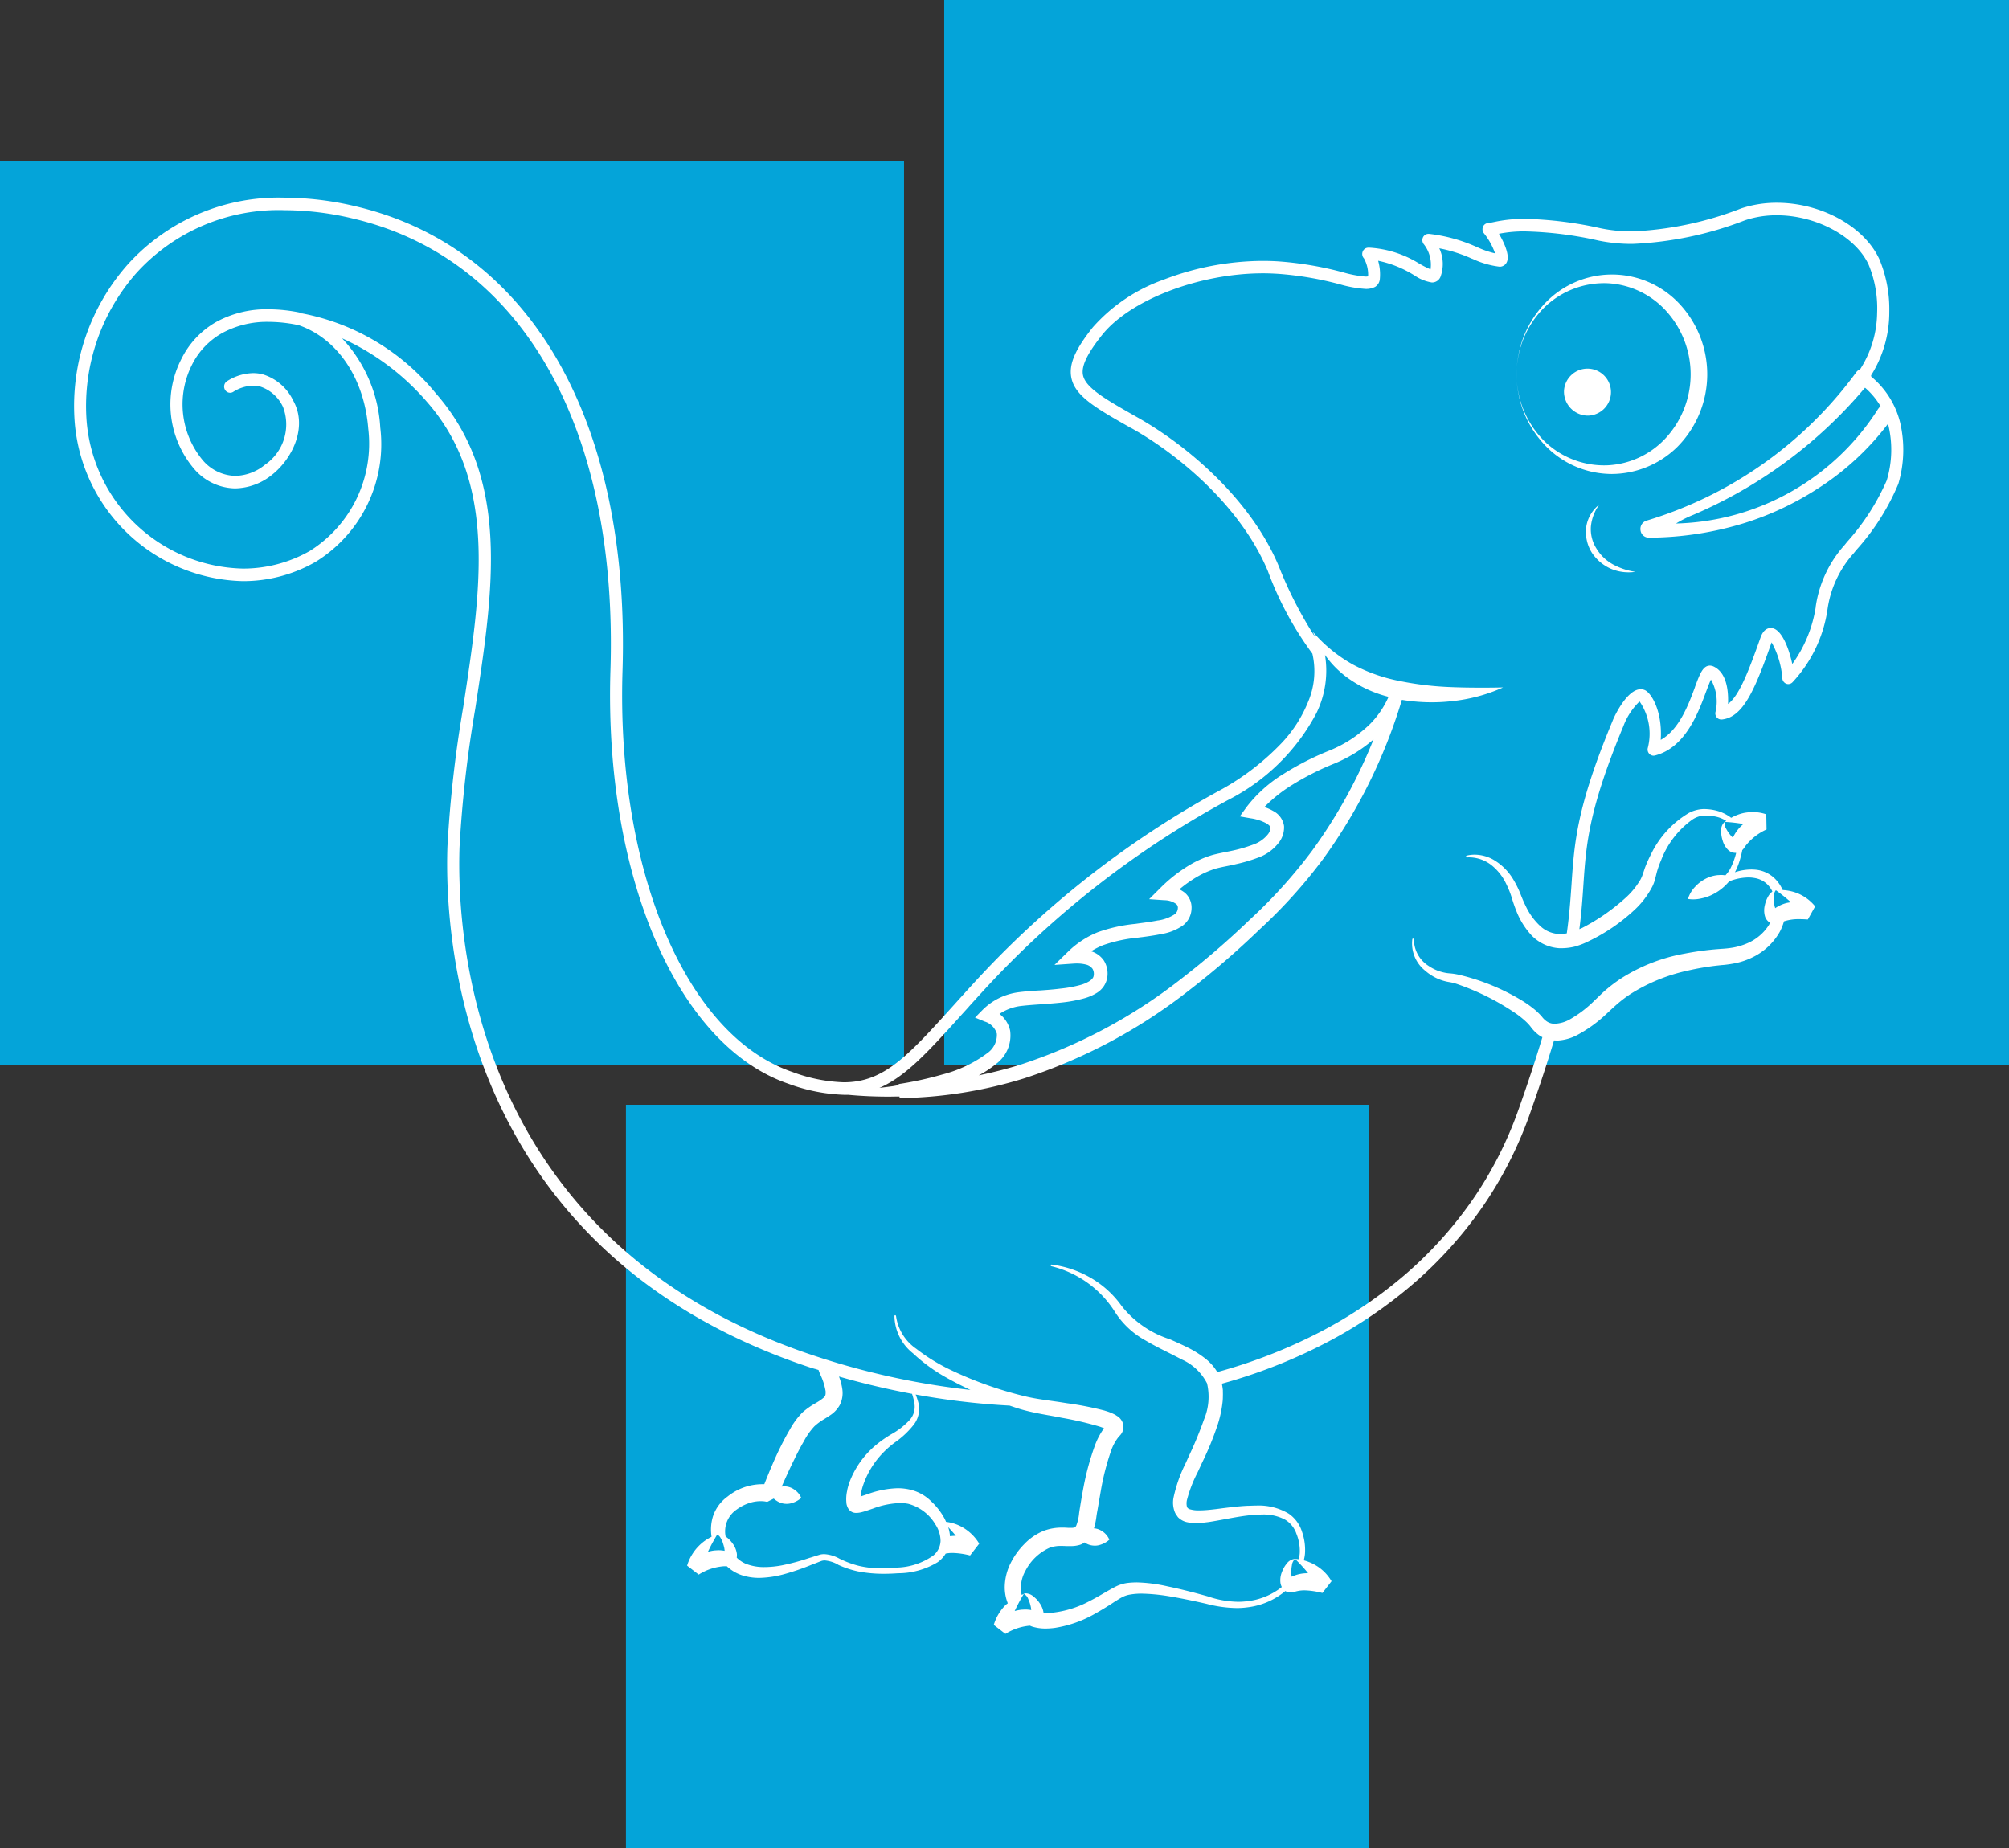 <svg xmlns="http://www.w3.org/2000/svg" width="110" height="101.2" viewBox="0 0 110 101.2">
  <rect x="0" y="0" width="110" height="101.2" fill="#333333" stroke="none"/>
  <g id="Raggruppa_139" data-name="Raggruppa 139" transform="translate(-380 -1029.071)">
    <path id="Unione_11" data-name="Unione 11" d="M34.273,101.2V60.5h40.7v40.7ZM51.7,58.3V0H110V58.3ZM0,58.3V8.8H49.5V58.3Z" transform="translate(379.999 1029.071)" fill="#04a4d9"/>
    <path id="Unione_10" data-name="Unione 10" d="M50.993,78.65l-.637-.492A2.583,2.583,0,0,1,51,77.071a.669.669,0,0,1,.067-.055c.018-.013.038-.028.056-.044a2.368,2.368,0,0,1-.167-.895,3.009,3.009,0,0,1,.326-1.309,4.046,4.046,0,0,1,.747-1.038A3.056,3.056,0,0,1,53.106,73a2.793,2.793,0,0,1,1.017-.169c.078,0,.16,0,.242.007s.142.005.2.005a.768.768,0,0,0,.208-.018l.016-.006c.035-.014.035-.014.075-.085l.009-.016a2.528,2.528,0,0,0,.156-.689c.013-.09.027-.181.042-.272.063-.39.127-.771.2-1.15a14.581,14.581,0,0,1,.628-2.291,3.936,3.936,0,0,1,.493-.928c-.077-.03-.153-.059-.226-.085a18.1,18.1,0,0,0-2.088-.487c-.233-.048-.469-.09-.7-.132h-.006c-.482-.087-.978-.177-1.483-.32-.2-.056-.388-.122-.575-.185l-.088-.03a40.96,40.96,0,0,1-5.143-.607l0,.011a4,4,0,0,1,.157.483,1.421,1.421,0,0,1-.286,1.184,4.733,4.733,0,0,1-.979.921,5.269,5.269,0,0,0-.672.58,4.771,4.771,0,0,0-1.088,1.751,3.086,3.086,0,0,0-.153.655l.431-.146a5.172,5.172,0,0,1,1.6-.308,2.959,2.959,0,0,1,.737.091,2.391,2.391,0,0,1,1.088.616,3.7,3.7,0,0,1,.753.974c.018.038.036.078.053.116l.019.045a2.35,2.35,0,0,1,.926.312,2.536,2.536,0,0,1,.889.882l-.5.646a4.194,4.194,0,0,0-.96-.138,1.934,1.934,0,0,0-.375.035,1.626,1.626,0,0,1-.435.469,4.188,4.188,0,0,1-2.175.608c-.27.02-.521.03-.768.03a7.286,7.286,0,0,1-1.432-.133,5.2,5.2,0,0,1-1.06-.352L41.8,74.84a1.814,1.814,0,0,0-.693-.213.629.629,0,0,0-.181.026c-.142.054-.284.111-.435.17l-.013,0a13.1,13.1,0,0,1-1.612.56,5.571,5.571,0,0,1-1.343.2,3.086,3.086,0,0,1-.956-.144,2.218,2.218,0,0,1-.827-.493h-.079l-.048,0h-.034a2.988,2.988,0,0,0-1.38.457l-.635-.491a2.588,2.588,0,0,1,.648-1.085,2.542,2.542,0,0,1,.692-.494,2.446,2.446,0,0,1,.077-1.12,2.181,2.181,0,0,1,.8-1.085,3.037,3.037,0,0,1,1.85-.675c.053,0,.107,0,.16,0,.283-.715.532-1.3.784-1.832.192-.391.359-.719.55-1.051l.059-.1a4.189,4.189,0,0,1,.691-.942,4.121,4.121,0,0,1,.736-.52c.093-.055.18-.107.256-.159l0,0c.267-.2.289-.216.281-.491a3.443,3.443,0,0,0-.306-.944c-.021-.048-.04-.1-.058-.15l-.024-.067-.206-.063-.011,0c-.093-.028-.2-.059-.3-.093-19.054-6.357-19.971-23.424-19.8-28.5a66.319,66.319,0,0,1,.875-7.7l0-.011c.961-6.3,1.869-12.243-2-16.65A13.471,13.471,0,0,0,14.671,7.7a7.756,7.756,0,0,1,2.093,4.884,7.566,7.566,0,0,1-3.549,7.364A7.954,7.954,0,0,1,9.239,21,9.462,9.462,0,0,1,.023,12.156a11.7,11.7,0,0,1,2.915-8.5A11.132,11.132,0,0,1,11.551,0a16.958,16.958,0,0,1,3.926.488c9.538,2.273,14.978,11.777,14.551,25.423-.341,10.958,3.486,19.993,9.307,21.97a8.763,8.763,0,0,0,2.806.563c2.214,0,3.51-1.437,6.092-4.3.333-.371.653-.723.977-1.078a51.949,51.949,0,0,1,13.67-10.691,13.82,13.82,0,0,0,3.24-2.514,7.2,7.2,0,0,0,1.452-2.267A4.26,4.26,0,0,0,67.8,24.97a18.087,18.087,0,0,1-2.436-4.519c-1.456-3.482-4.788-6.314-7.421-7.8l-.07-.04-.009,0c-1.918-1.087-3.075-1.743-3.266-2.773-.133-.723.209-1.518,1.182-2.741a9.3,9.3,0,0,1,3.874-2.607,15.274,15.274,0,0,1,5.433-1.028c.308,0,.615.01.915.031a18.813,18.813,0,0,1,3.469.593h0a6.26,6.26,0,0,0,1.233.235.7.7,0,0,0,.148-.013,1.862,1.862,0,0,0-.227-.983.353.353,0,0,1-.071-.37.333.333,0,0,1,.3-.216h.076a5.81,5.81,0,0,1,2.767.9l.006,0a5.04,5.04,0,0,0,.568.286,1.807,1.807,0,0,0-.389-1.4.361.361,0,0,1-.014-.376.332.332,0,0,1,.28-.167.27.27,0,0,1,.041,0,8.787,8.787,0,0,1,2.625.725l.03.013a4.932,4.932,0,0,0,.959.329,3.68,3.68,0,0,0-.6-1.086.352.352,0,0,1-.065-.357.318.318,0,0,1,.279-.214c.082-.008.177-.028.287-.051l.026-.005A7.853,7.853,0,0,1,79.46,1.16a21.009,21.009,0,0,1,4.122.516,8.533,8.533,0,0,0,1.736.172A18.6,18.6,0,0,0,91.285.586,6.137,6.137,0,0,1,93.232.279c2.431,0,4.793,1.3,5.617,3.1a7.061,7.061,0,0,1,.54,2.857,6.491,6.491,0,0,1-1,3.5.27.27,0,0,1,.011.051l0,.013a4.745,4.745,0,0,1,1.585,2.525,6.575,6.575,0,0,1-.1,3.344,12.736,12.736,0,0,1-2.31,3.635l-.138.172A5.815,5.815,0,0,0,96,22.586v0a7.409,7.409,0,0,1-1.911,3.951.326.326,0,0,1-.231.1.317.317,0,0,1-.12-.024.345.345,0,0,1-.207-.3,4.752,4.752,0,0,0-.586-1.961c-.9,2.547-1.537,4.1-2.723,4.224l-.034,0a.318.318,0,0,1-.232-.1.346.346,0,0,1-.091-.281,2.455,2.455,0,0,0-.242-1.805c-.066.134-.147.349-.226.557l-.044.116c-.424,1.144-1.132,3.058-2.793,3.484a.31.31,0,0,1-.079.011.322.322,0,0,1-.222-.092.343.343,0,0,1-.1-.306,3.113,3.113,0,0,0-.444-2.573,3.654,3.654,0,0,0-.882,1.343c-1.913,4.6-2.042,6.488-2.191,8.67V37.6c-.048.71-.1,1.515-.224,2.459l.076-.035.005,0,.076-.035a11.121,11.121,0,0,0,2.321-1.6,4.226,4.226,0,0,0,.861-1.033,1.916,1.916,0,0,0,.125-.278l.125-.374a6.91,6.91,0,0,1,.326-.732,5.309,5.309,0,0,1,2.092-2.284,1.87,1.87,0,0,1,.777-.208h.042a2.763,2.763,0,0,1,.725.1,2.257,2.257,0,0,1,.762.38,2.491,2.491,0,0,1,.7-.268,2.646,2.646,0,0,1,.488-.046,2.16,2.16,0,0,1,.734.123l.015.828a3.055,3.055,0,0,0-1.179.936.531.531,0,0,1-.033.055l-.011.016a1.116,1.116,0,0,1-.1.12l-.007.005,0,0a3.568,3.568,0,0,1-.089.386,4.032,4.032,0,0,1-.267.739l-.025.045-.024.042a2.926,2.926,0,0,1,.9-.151,2.438,2.438,0,0,1,.319.021,1.748,1.748,0,0,1,.925.435,1.951,1.951,0,0,1,.332.4,2.162,2.162,0,0,1,.143.269,2.564,2.564,0,0,1,.777.163,2.427,2.427,0,0,1,1,.732l-.4.717c-.173-.012-.323-.018-.46-.018a2.559,2.559,0,0,0-.847.12,2.863,2.863,0,0,1-.232.577,3.413,3.413,0,0,1-1.47,1.384,3.9,3.9,0,0,1-.933.326,6.255,6.255,0,0,1-.738.107l-.017,0-.173.018a14.4,14.4,0,0,0-1.714.288A9.655,9.655,0,0,0,85.2,43.621a6.7,6.7,0,0,0-.677.511c-.162.138-.319.284-.485.438l-.173.161a7.359,7.359,0,0,1-1.574,1.129,2.61,2.61,0,0,1-1.014.294l-.078,0c-.059,0-.12,0-.166-.007-.381,1.266-.821,2.6-1.343,4.079a21.593,21.593,0,0,1-2.574,5.038,22.4,22.4,0,0,1-3.765,4.191,25.072,25.072,0,0,1-4.807,3.257,29.211,29.211,0,0,1-5.7,2.236c.023.108.041.225.055.356l0,.052c0,.1.006.158,0,.262v.036c0,.1-.006.207-.017.3a6.3,6.3,0,0,1-.256,1.206,16.8,16.8,0,0,1-.873,2.132l-.013.028c-.073.164-.154.336-.225.487a7.222,7.222,0,0,0-.585,1.519.8.8,0,0,0,0,.353.088.088,0,0,0,.02.045.038.038,0,0,1,.007.014h0a.182.182,0,0,0,.03.031,0,0,0,0,0,0,0,.3.3,0,0,0,.111.057,1.642,1.642,0,0,0,.5.061c.129,0,.276-.007.462-.022.281-.025.572-.061.852-.1.436-.053.886-.109,1.341-.131.124,0,.287-.011.453-.011a3.2,3.2,0,0,1,1.8.444,1.881,1.881,0,0,1,.725.987,3,3,0,0,1,.164,1.2,1.827,1.827,0,0,1-.044.275c-.006.031-.013.062-.019.094a2.564,2.564,0,0,1,.631.26,2.434,2.434,0,0,1,.886.882l-.5.645a4.318,4.318,0,0,0-.972-.144,1.8,1.8,0,0,0-.506.067.353.353,0,0,1-.056.019l-.021.006-.052.01c-.028.006-.064.013-.093.016h-.037a.522.522,0,0,1-.282-.076l-.007-.005,0,0a.018.018,0,0,0-.009.005l0,0a3.976,3.976,0,0,1-2.086.889,4.214,4.214,0,0,1-.566.037A6.835,6.835,0,0,1,61.993,77c-.846-.193-1.526-.329-2.143-.428a10.258,10.258,0,0,0-1.391-.127,3.565,3.565,0,0,0-.7.062,1.446,1.446,0,0,0-.425.16c-.1.056-.2.118-.3.184l-.008,0-.15.1c-.305.2-.633.4-.969.589a6.414,6.414,0,0,1-2.2.78,3.86,3.86,0,0,1-.511.037,2.4,2.4,0,0,1-.747-.11.7.7,0,0,1-.067-.027l-.046-.02a3,3,0,0,0-1.346.452Zm1.5-2.074a1.491,1.491,0,0,1,.367.378,1.225,1.225,0,0,1,.22.533c.075.006.155.009.237.009s.2,0,.3-.013a5.571,5.571,0,0,0,1.962-.62c.319-.16.632-.342.952-.53l.094-.053c.13-.073.264-.149.407-.221a2.042,2.042,0,0,1,.616-.195,4.362,4.362,0,0,1,.55-.034,8.474,8.474,0,0,1,1.672.217l.058.012c.792.165,1.566.374,2.152.538a5.32,5.32,0,0,0,1.653.294,3.817,3.817,0,0,0,.455-.027,3.7,3.7,0,0,0,1.938-.781.743.743,0,0,1-.074-.231,1.19,1.19,0,0,1,.085-.6,1.564,1.564,0,0,1,.268-.463.613.613,0,0,1,.4-.241.283.283,0,0,1,.045,0,.547.547,0,0,0-.172.358l-.006.029a1.818,1.818,0,0,0-.025.367c0,.018,0,.035,0,.053s0,.046.006.072.009.064.014.093a1.981,1.981,0,0,1,.845-.192h.052c-.033-.043-.07-.088-.1-.127-.16-.192-.354-.4-.609-.654a1.509,1.509,0,0,1,.2.015c0-.021.008-.042.013-.063v0a1.724,1.724,0,0,0,.04-.268,2.477,2.477,0,0,0-.179-1.056,1.452,1.452,0,0,0-.614-.776,2.485,2.485,0,0,0-1.272-.286,6.741,6.741,0,0,0-.747.048c-.422.049-.835.125-1.271.206-.291.054-.59.109-.892.156l-.128.015a4.648,4.648,0,0,1-.577.046,2.324,2.324,0,0,1-.516-.057.966.966,0,0,1-.38-.186.688.688,0,0,1-.06-.051l-.015-.013A.433.433,0,0,1,60.4,72.2l-.019-.026a.8.8,0,0,1-.116-.2,1.422,1.422,0,0,1-.069-.778,7.89,7.89,0,0,1,.662-1.885l0,0c.053-.116.108-.237.16-.356A21.238,21.238,0,0,0,61.87,66.9a3.207,3.207,0,0,0,.162-1.97,2.842,2.842,0,0,0-1.4-1.315c-.243-.131-.5-.258-.74-.38h0c-.4-.2-.821-.412-1.226-.652a4.586,4.586,0,0,1-1.706-1.611A5.7,5.7,0,0,0,53.5,58.514h0c-.014,0-.018-.016-.022-.029v0a.024.024,0,0,0-.006-.007s-.007-.007-.005-.012a.044.044,0,0,1,.044-.041h.005a5.7,5.7,0,0,1,2.121.712,5.368,5.368,0,0,1,1.713,1.547,5.483,5.483,0,0,0,2.639,1.829l0,0c.315.139.641.282.957.441a5.5,5.5,0,0,1,1.006.629,2.682,2.682,0,0,1,.641.729,28.586,28.586,0,0,0,5.584-2.171,24.434,24.434,0,0,0,4.7-3.167,21.77,21.77,0,0,0,3.68-4.079,20.933,20.933,0,0,0,2.511-4.906c.507-1.424.94-2.738,1.326-4.015a1.441,1.441,0,0,1-.246-.156,2.122,2.122,0,0,1-.385-.4,1.716,1.716,0,0,0-.126-.153l-.013-.014c-.039-.042-.08-.085-.126-.127a4.85,4.85,0,0,0-.664-.52,13.4,13.4,0,0,0-3.135-1.549,2.451,2.451,0,0,0-.411-.1,2.613,2.613,0,0,1-1.3-.614,1.9,1.9,0,0,1-.715-1.731.047.047,0,0,1,.044-.04h0s.005,0,.007.007a.014.014,0,0,0,.007.008l.007,0c.011.008.022.014.022.03a1.724,1.724,0,0,0,.811,1.46,2.353,2.353,0,0,0,.762.34,2.145,2.145,0,0,0,.4.065,3.511,3.511,0,0,1,.471.071,11.921,11.921,0,0,1,3.41,1.38,6.034,6.034,0,0,1,.79.558c.068.056.131.118.19.175s.123.129.178.191a1.094,1.094,0,0,0,.251.245.737.737,0,0,0,.445.137A1.8,1.8,0,0,0,81.894,45a6.327,6.327,0,0,0,1.337-1.018c.064-.06.131-.126.2-.19.154-.15.312-.306.486-.449a8.112,8.112,0,0,1,.77-.577A9.557,9.557,0,0,1,88.17,41.4a16.317,16.317,0,0,1,1.82-.249l.213-.016a5.66,5.66,0,0,0,.631-.069,3.539,3.539,0,0,0,.768-.23,2.615,2.615,0,0,0,1.2-1.013c.01-.018.019-.037.027-.056s.019-.041.03-.061a.626.626,0,0,1-.282-.369,1.193,1.193,0,0,1,0-.606,1.613,1.613,0,0,1,.2-.5A.845.845,0,0,1,92.987,38a.324.324,0,0,1-.019-.04l0-.007a1.458,1.458,0,0,0-.23-.321,1.274,1.274,0,0,0-.663-.364,1.91,1.91,0,0,0-.406-.042,2.945,2.945,0,0,0-1.05.215,2.881,2.881,0,0,1-.348.35,2.682,2.682,0,0,1-.542.36,2.383,2.383,0,0,1-.618.219,2.017,2.017,0,0,1-.459.056,1.814,1.814,0,0,1-.287-.023,1.652,1.652,0,0,1,.4-.676,2.034,2.034,0,0,1,.566-.43,1.81,1.81,0,0,1,.685-.2c.053,0,.1-.007.153-.007a1.31,1.31,0,0,1,.243.022,1.624,1.624,0,0,0,.293-.411,3.769,3.769,0,0,0,.26-.673c.01-.032.018-.064.026-.095S91,35.9,91,35.88h-.038a.59.59,0,0,1-.4-.162,1.152,1.152,0,0,1-.3-.521,1.566,1.566,0,0,1-.08-.531.6.6,0,0,1,.192-.483.557.557,0,0,0,.088.385l.016.031a2.081,2.081,0,0,0,.232.331l.005.007.006.007c.022.024.045.048.071.07l.035.031A2.139,2.139,0,0,1,91.4,34.3a8.126,8.126,0,0,0-1.024-.117.2.2,0,0,1,.045-.029.288.288,0,0,0,.039-.024,1.7,1.7,0,0,0-.567-.234,2.486,2.486,0,0,0-.53-.06c-.049,0-.1,0-.145,0a1.328,1.328,0,0,0-.607.217A4.883,4.883,0,0,0,86.9,36.266a5.506,5.506,0,0,0-.239.668l-.089.353a2.193,2.193,0,0,1-.151.422,4.694,4.694,0,0,1-.989,1.3,10.117,10.117,0,0,1-2.529,1.72,3.982,3.982,0,0,1-.758.289,3.055,3.055,0,0,1-.686.083c-.046,0-.092,0-.136,0a2.309,2.309,0,0,1-1.525-.706,4.229,4.229,0,0,1-.847-1.38c-.087-.212-.152-.416-.215-.613a4.785,4.785,0,0,0-.306-.789,2.9,2.9,0,0,0-.861-1.089,2.008,2.008,0,0,0-1.172-.4c-.045,0-.091,0-.136.005h0a.024.024,0,0,1-.018-.011l-.007-.007-.01-.006c-.006,0-.012-.006-.014-.014a.056.056,0,0,1,.034-.059,1.778,1.778,0,0,1,.443-.055,2.11,2.11,0,0,1,1.036.284,3.076,3.076,0,0,1,1.1,1.115,5.467,5.467,0,0,1,.408.853c.077.19.151.37.235.533a3.531,3.531,0,0,0,.792,1.11,1.617,1.617,0,0,0,1.1.452h.03a1.955,1.955,0,0,0,.34-.037c.143-1.009.2-1.836.263-2.735v-.007c.154-2.245.286-4.182,2.238-8.878.1-.271.8-1.747,1.544-1.747a.557.557,0,0,1,.231.048c.342.15.969,1.132.868,2.723,1.013-.558,1.53-1.956,1.873-2.881l0-.01c.272-.733.437-1.175.827-1.175a.577.577,0,0,1,.175.04c.573.256.854.969.81,2.061.618-.46,1.128-1.8,1.782-3.645.151-.426.388-.515.56-.515.553,0,.97,1.018,1.176,1.971a7.179,7.179,0,0,0,1.28-3.092l0-.017,0-.007a6.419,6.419,0,0,1,1.594-3.411l.117-.149a12.545,12.545,0,0,0,2.181-3.379,5.8,5.8,0,0,0,.07-3.1,14.866,14.866,0,0,1-3.917,3.593A16.339,16.339,0,0,1,91.516,17.8a17.975,17.975,0,0,1-5.266.819l-.017,0h-.017a.456.456,0,0,1-.448-.4.474.474,0,0,1,.338-.535A22.146,22.146,0,0,0,97.573,9.57a.435.435,0,0,1,.216-.168,5.835,5.835,0,0,0,.933-3.08,6.223,6.223,0,0,0-.464-2.651C97.549,2.128,95.388.964,93.232.964a5.456,5.456,0,0,0-1.745.275,19.232,19.232,0,0,1-6.169,1.293,9.089,9.089,0,0,1-1.862-.185,20.312,20.312,0,0,0-4-.5,7.1,7.1,0,0,0-1.441.13c.15.249.623,1.1.439,1.533a.426.426,0,0,1-.4.27,4.793,4.793,0,0,1-1.487-.431l-.01,0-.024-.01a8,8,0,0,0-1.783-.565,2.03,2.03,0,0,1,.061,1.57.5.5,0,0,1-.465.3,2.32,2.32,0,0,1-.959-.389l-.022-.012A5.988,5.988,0,0,0,71.4,3.455a2.668,2.668,0,0,1,.095.991.559.559,0,0,1-.26.439,1.071,1.071,0,0,1-.517.111,6.481,6.481,0,0,1-1.4-.248l-.027-.007a18.054,18.054,0,0,0-3.339-.569c-.307-.02-.587-.03-.856-.03-3.494,0-7.285,1.455-8.817,3.385-.81,1.02-1.131,1.69-1.042,2.174.131.712,1.244,1.344,2.93,2.3l.014.008.069.039c2.728,1.542,6.186,4.488,7.709,8.129a22.063,22.063,0,0,0,2.006,3.908c-.016-.037-.033-.075-.05-.111a1.968,1.968,0,0,1-.08-.19,8.062,8.062,0,0,0,2.2,1.791,9.136,9.136,0,0,0,2.576.9,17.135,17.135,0,0,0,2.763.327c.5.021,1.023.031,1.608.031.38,0,.792,0,1.261-.013a9.067,9.067,0,0,1-2.845.756,9.444,9.444,0,0,1-1.049.058A10.1,10.1,0,0,1,72.7,27.5l-.014.049a29.038,29.038,0,0,1-4.292,8.659,27.806,27.806,0,0,1-3.474,3.855,45.773,45.773,0,0,1-3.894,3.363,29.251,29.251,0,0,1-8.982,4.795A24.2,24.2,0,0,1,45.2,49.312l-.006-.09c-.207,0-.408.007-.6.007-.753,0-1.5-.033-2.207-.1-.071,0-.144,0-.215,0a9.639,9.639,0,0,1-3.047-.6c-6.1-2.075-10.11-11.388-9.759-22.647C29.789,12.6,24.538,3.351,15.33,1.157A16.261,16.261,0,0,0,11.551.685,10.508,10.508,0,0,0,3.417,4.119a11.006,11.006,0,0,0-2.74,7.993,8.783,8.783,0,0,0,8.563,8.2A7.361,7.361,0,0,0,12.9,19.35a6.935,6.935,0,0,0,3.208-6.7C15.892,9.918,14.451,7.755,12.349,7a.219.219,0,0,1-.054-.03l0,0-.013-.009-.026,0-.031,0a.12.12,0,0,1-.031,0,7.985,7.985,0,0,0-1.544-.16,5.136,5.136,0,0,0-2.518.6A4.067,4.067,0,0,0,6.465,9.131a4.793,4.793,0,0,0,.575,5.241,2.41,2.41,0,0,0,1.791.863,2.64,2.64,0,0,0,1.618-.607,2.679,2.679,0,0,0,.991-3.165,2.1,2.1,0,0,0-1.281-1.129,1.526,1.526,0,0,0-.35-.04,2.129,2.129,0,0,0-1.082.332.319.319,0,0,1-.455-.092.349.349,0,0,1,.088-.474,2.721,2.721,0,0,1,1.446-.451,2.157,2.157,0,0,1,.49.056A2.725,2.725,0,0,1,12,11.117c.788,1.408-.009,3.141-1.159,4.056a3.3,3.3,0,0,1-2.027.747A3.02,3.02,0,0,1,6.57,14.849a5.449,5.449,0,0,1-.682-6.042A4.733,4.733,0,0,1,7.792,6.8a5.728,5.728,0,0,1,2.849-.688,8.721,8.721,0,0,1,1.673.171.347.347,0,0,1,.122.055l.008,0a.022.022,0,0,1,.011,0h.034a12.433,12.433,0,0,1,7.319,4.381c4.089,4.655,3.153,10.764,2.163,17.232l-.006.042a65.81,65.81,0,0,0-.86,7.573c-.169,4.958.727,21.615,19.343,27.825a41.679,41.679,0,0,0,8.632,1.9c-.5-.234-.925-.454-1.313-.672a9.158,9.158,0,0,1-1.836-1.336,2.652,2.652,0,0,1-1.014-2.041.047.047,0,0,1,.045-.044c.017,0,.028.017.036.035,0,0,0,0,0,0s.006,0,.006.007a2.605,2.605,0,0,0,1.113,1.8,10.151,10.151,0,0,0,1.853,1.143,20.655,20.655,0,0,0,4.093,1.455c.454.111.95.181,1.431.249.232.033.472.066.71.105l.181.028a17.572,17.572,0,0,1,2.032.4l.059.019a2.765,2.765,0,0,1,.55.225.726.726,0,0,0,.071.048.738.738,0,0,1,.326.4.659.659,0,0,1-.067.551.618.618,0,0,1-.073.1.085.085,0,0,0-.013.015l-.071.074a2.593,2.593,0,0,0-.436.815,13.666,13.666,0,0,0-.544,2.132l-.192,1.112c-.019.095-.034.192-.049.295a4.039,4.039,0,0,1-.138.665h.035a.966.966,0,0,1,.435.169,1.037,1.037,0,0,1,.373.451,1.282,1.282,0,0,1-.487.277.922.922,0,0,1-.305.051,1.046,1.046,0,0,1-.127-.008.97.97,0,0,1-.415-.152l-.013-.01-.01-.008a.82.82,0,0,1-.307.147,1.681,1.681,0,0,1-.44.055c-.055,0-.106,0-.151,0h0l-.092,0c-.109-.006-.2-.009-.28-.009a1.81,1.81,0,0,0-.632.095,2.749,2.749,0,0,0-1.341,1.279,1.857,1.857,0,0,0-.2,1.306.409.409,0,0,0,.056-.026A.335.335,0,0,1,52,76.46a10.1,10.1,0,0,0-.5.938,2.1,2.1,0,0,1,.408-.076h0c.056,0,.112-.007.166-.007h.032a1.868,1.868,0,0,1,.3.03c0-.018,0-.037-.006-.06a.787.787,0,0,0-.014-.1,2.143,2.143,0,0,0-.122-.4l-.017-.036a.511.511,0,0,0-.25-.293.288.288,0,0,1,.124-.026A.679.679,0,0,1,52.5,76.576ZM41.9,74.526l.087.041a5.068,5.068,0,0,0,1,.361,5.256,5.256,0,0,0,1.234.131c.265,0,.546-.013.886-.042a3.616,3.616,0,0,0,1.935-.657,1.083,1.083,0,0,0,.4-.8,1.665,1.665,0,0,0-.28-.9,2.469,2.469,0,0,0-1.489-1.134,2.266,2.266,0,0,0-.445-.042,4.617,4.617,0,0,0-1.48.3l-.183.062,0,0c-.108.037-.219.075-.339.111l-.055.014a1.324,1.324,0,0,1-.318.054h-.014A.586.586,0,0,1,42.651,72a.5.5,0,0,1-.245-.188l-.011-.015a.835.835,0,0,1-.105-.276l0-.021a2.035,2.035,0,0,1,.041-.7l0-.022a3.438,3.438,0,0,1,.189-.6,4.925,4.925,0,0,1,1.419-1.9,6.482,6.482,0,0,1,.814-.565,4.02,4.02,0,0,0,.946-.723,1.085,1.085,0,0,0,.319-.909,3.172,3.172,0,0,0-.138-.577c-1.381-.26-2.727-.579-4-.948a3.023,3.023,0,0,1,.184.7,1.459,1.459,0,0,1-.137.855,1.6,1.6,0,0,1-.545.576c-.11.075-.213.14-.311.2l0,0a3.144,3.144,0,0,0-.541.4,3.741,3.741,0,0,0-.572.814c-.159.269-.32.572-.52.984-.217.438-.438.916-.695,1.5a.943.943,0,0,1,.16-.014.8.8,0,0,1,.1.007.94.94,0,0,1,.435.173,1.021,1.021,0,0,1,.376.452,1.335,1.335,0,0,1-.489.275.968.968,0,0,1-.308.05,1.12,1.12,0,0,1-.126-.007.943.943,0,0,1-.412-.152,1.013,1.013,0,0,1-.172-.129l-.357.181a1.434,1.434,0,0,0-.354-.039,1.935,1.935,0,0,0-.488.061,2.468,2.468,0,0,0-.834.4,1.443,1.443,0,0,0-.6,1.479l.023.013a1.535,1.535,0,0,1,.368.378,1.21,1.21,0,0,1,.225.561.91.91,0,0,1-.009.2,1.644,1.644,0,0,0,.491.334,2.7,2.7,0,0,0,1.038.183,5.267,5.267,0,0,0,.948-.095,12.292,12.292,0,0,0,1.538-.419l.011,0c.175-.056.356-.113.541-.17a1.009,1.009,0,0,1,.222-.025A1.931,1.931,0,0,1,41.9,74.526Zm-7.193-.371v0a2.079,2.079,0,0,1,.407-.078c.056,0,.113-.007.168-.007s.1,0,.15.006a1.836,1.836,0,0,1,.185.025c0-.049-.009-.1-.017-.155a2.927,2.927,0,0,0-.088-.309c-.012-.034-.025-.065-.038-.094l-.015-.031a1.2,1.2,0,0,0-.082-.152.367.367,0,0,0-.168-.144c-.044.073-.09.15-.139.237-.144.251-.263.48-.364.7h0ZM47.9,72.938a2.073,2.073,0,0,1,.058.354v.01l.018,0,.068-.009a1.784,1.784,0,0,1,.2-.013h.034c-.115-.145-.252-.3-.421-.479h0C47.873,72.844,47.887,72.891,47.9,72.938Zm20.14-44.745A11.228,11.228,0,0,1,63.2,32.975,51.265,51.265,0,0,0,49.685,43.539c-.242.264-.473.521-.7.769l0,.005-.273.3-.042.046c-1.874,2.08-3.112,3.455-4.576,4.091.234-.027.48-.058.731-.092.068-.011.138-.024.2-.037h0l.122-.023,0-.057a18.914,18.914,0,0,0,2.4-.526,7.052,7.052,0,0,0,2.477-1.184,1.216,1.216,0,0,0,.5-1.048.99.99,0,0,0-.658-.664L49.33,44.9l.408-.415a3.4,3.4,0,0,1,1.961-.971c.382-.05.78-.077,1.166-.1l.034,0c.321-.023.719-.051,1.1-.1a6.606,6.606,0,0,0,1.1-.2,1.9,1.9,0,0,0,.478-.2c.217-.14.238-.252.245-.288a.557.557,0,0,0-.057-.393A.614.614,0,0,0,55.418,42a1.98,1.98,0,0,0-.519-.062c-.061,0-.123,0-.185.006l-1.035.072.758-.74a5.048,5.048,0,0,1,1.619-1.054,8.612,8.612,0,0,1,2.052-.454l.231-.033c.32-.041.661-.088,1-.155l.019,0a2.255,2.255,0,0,0,.906-.34.44.44,0,0,0,.17-.332.259.259,0,0,0-.089-.227,1.108,1.108,0,0,0-.645-.208l-.839-.058.611-.609a8.221,8.221,0,0,1,1.709-1.321A5.571,5.571,0,0,1,62.312,36c.177-.049.36-.088.537-.125l.117-.025c.167-.032.331-.065.491-.1a7.9,7.9,0,0,0,1.088-.319,1.78,1.78,0,0,0,.821-.569.631.631,0,0,0,.14-.371c-.012-.082-.136-.173-.209-.22a2.59,2.59,0,0,0-.871-.284l-.6-.105.368-.509a7.427,7.427,0,0,1,2.048-1.83,15.594,15.594,0,0,1,2.518-1.277,6.886,6.886,0,0,0,2.2-1.445,4.942,4.942,0,0,0,1.011-1.487,6.58,6.58,0,0,1-2.315-1.092,5.385,5.385,0,0,1-1.165-1.2h0A5.287,5.287,0,0,1,68.038,28.193Zm.994,2.784a14.915,14.915,0,0,0-2.4,1.218,7.909,7.909,0,0,0-1.463,1.176,2.59,2.59,0,0,1,.5.225,1.1,1.1,0,0,1,.577.812,1.363,1.363,0,0,1-.249.862l0,0a2.447,2.447,0,0,1-1.178.872,8.466,8.466,0,0,1-1.186.351c-.179.044-.362.081-.518.112-.181.036-.4.08-.6.134a5.01,5.01,0,0,0-.975.42,6.921,6.921,0,0,0-1.023.717,1.815,1.815,0,0,1,.288.18,1.065,1.065,0,0,1,.377.873,1.2,1.2,0,0,1-.486.935,2.833,2.833,0,0,1-1.167.461c-.386.079-.736.126-1.073.171l-.013,0-.228.03a7.957,7.957,0,0,0-1.883.411,4.347,4.347,0,0,0-.651.331,1.314,1.314,0,0,1,.7.508,1.344,1.344,0,0,1,.176.979,1.22,1.22,0,0,1-.585.806,2.621,2.621,0,0,1-.661.283,7.568,7.568,0,0,1-1.218.229c-.347.039-.7.065-1.041.09l-.095.007c-.383.026-.777.053-1.163.1a2.681,2.681,0,0,0-1.127.429,1.575,1.575,0,0,1,.582.914,1.938,1.938,0,0,1-.759,1.817,5.407,5.407,0,0,1-.962.633,22.86,22.86,0,0,0,2.312-.594A28.6,28.6,0,0,0,60.59,42.8a45.81,45.81,0,0,0,3.831-3.307A27.325,27.325,0,0,0,67.8,35.74a28.118,28.118,0,0,0,3.348-6.072A7.823,7.823,0,0,1,69.033,30.977ZM93.1,38.067a.875.875,0,0,0-.035.238l0,.033a2.032,2.032,0,0,0,.03.385l.005.036c.008.039.019.077.027.1s.007.025.011.037v0l0,.014a1.988,1.988,0,0,1,.62-.284A1.876,1.876,0,0,1,94,38.586c-.029-.027-.058-.053-.084-.076-.137-.122-.285-.244-.453-.373-.089-.069-.182-.138-.283-.211A.366.366,0,0,0,93.1,38.067Zm4.939-27.636-.058.068a25.252,25.252,0,0,1-9.322,6.869,6.078,6.078,0,0,0-.948.476,13.507,13.507,0,0,0,11.062-6.269.134.134,0,0,1,.026-.033l.011-.011a.421.421,0,0,1,.1-.108,4.1,4.1,0,0,0-.848-1.015ZM84.153,20.325a2.42,2.42,0,0,1-1.07-.914,2.144,2.144,0,0,1-.282-1.422,1.914,1.914,0,0,1,.715-1.187,2.408,2.408,0,0,0-.467,1.22,1.983,1.983,0,0,0,.31,1.2,2.4,2.4,0,0,0,.9.861,3.648,3.648,0,0,0,1.224.406,2.369,2.369,0,0,1-.369.028A2.46,2.46,0,0,1,84.153,20.325Zm-.179-5.2A5.056,5.056,0,0,1,80.4,13.409a5.634,5.634,0,0,1,0-7.477A5.057,5.057,0,0,1,87.78,5.69a5.65,5.65,0,0,1,0,7.961A5.148,5.148,0,0,1,84.2,15.131C84.125,15.131,84.049,15.129,83.974,15.126Zm-3.488-1.809a4.7,4.7,0,0,0,3.488,1.339,4.633,4.633,0,0,0,3.254-1.58,5.152,5.152,0,0,0,0-6.805,4.638,4.638,0,0,0-3.252-1.584,4.7,4.7,0,0,0-3.488,1.338,5.161,5.161,0,0,0,0,7.292Zm1.091-2.726a1.287,1.287,0,1,1,1.284,1.346A1.317,1.317,0,0,1,81.577,10.591Z" transform="translate(384.057 1039.896)" fill="#fff" stroke="rgba(0,0,0,0)" stroke-miterlimit="10" stroke-width="1"/>
  </g>
</svg>
